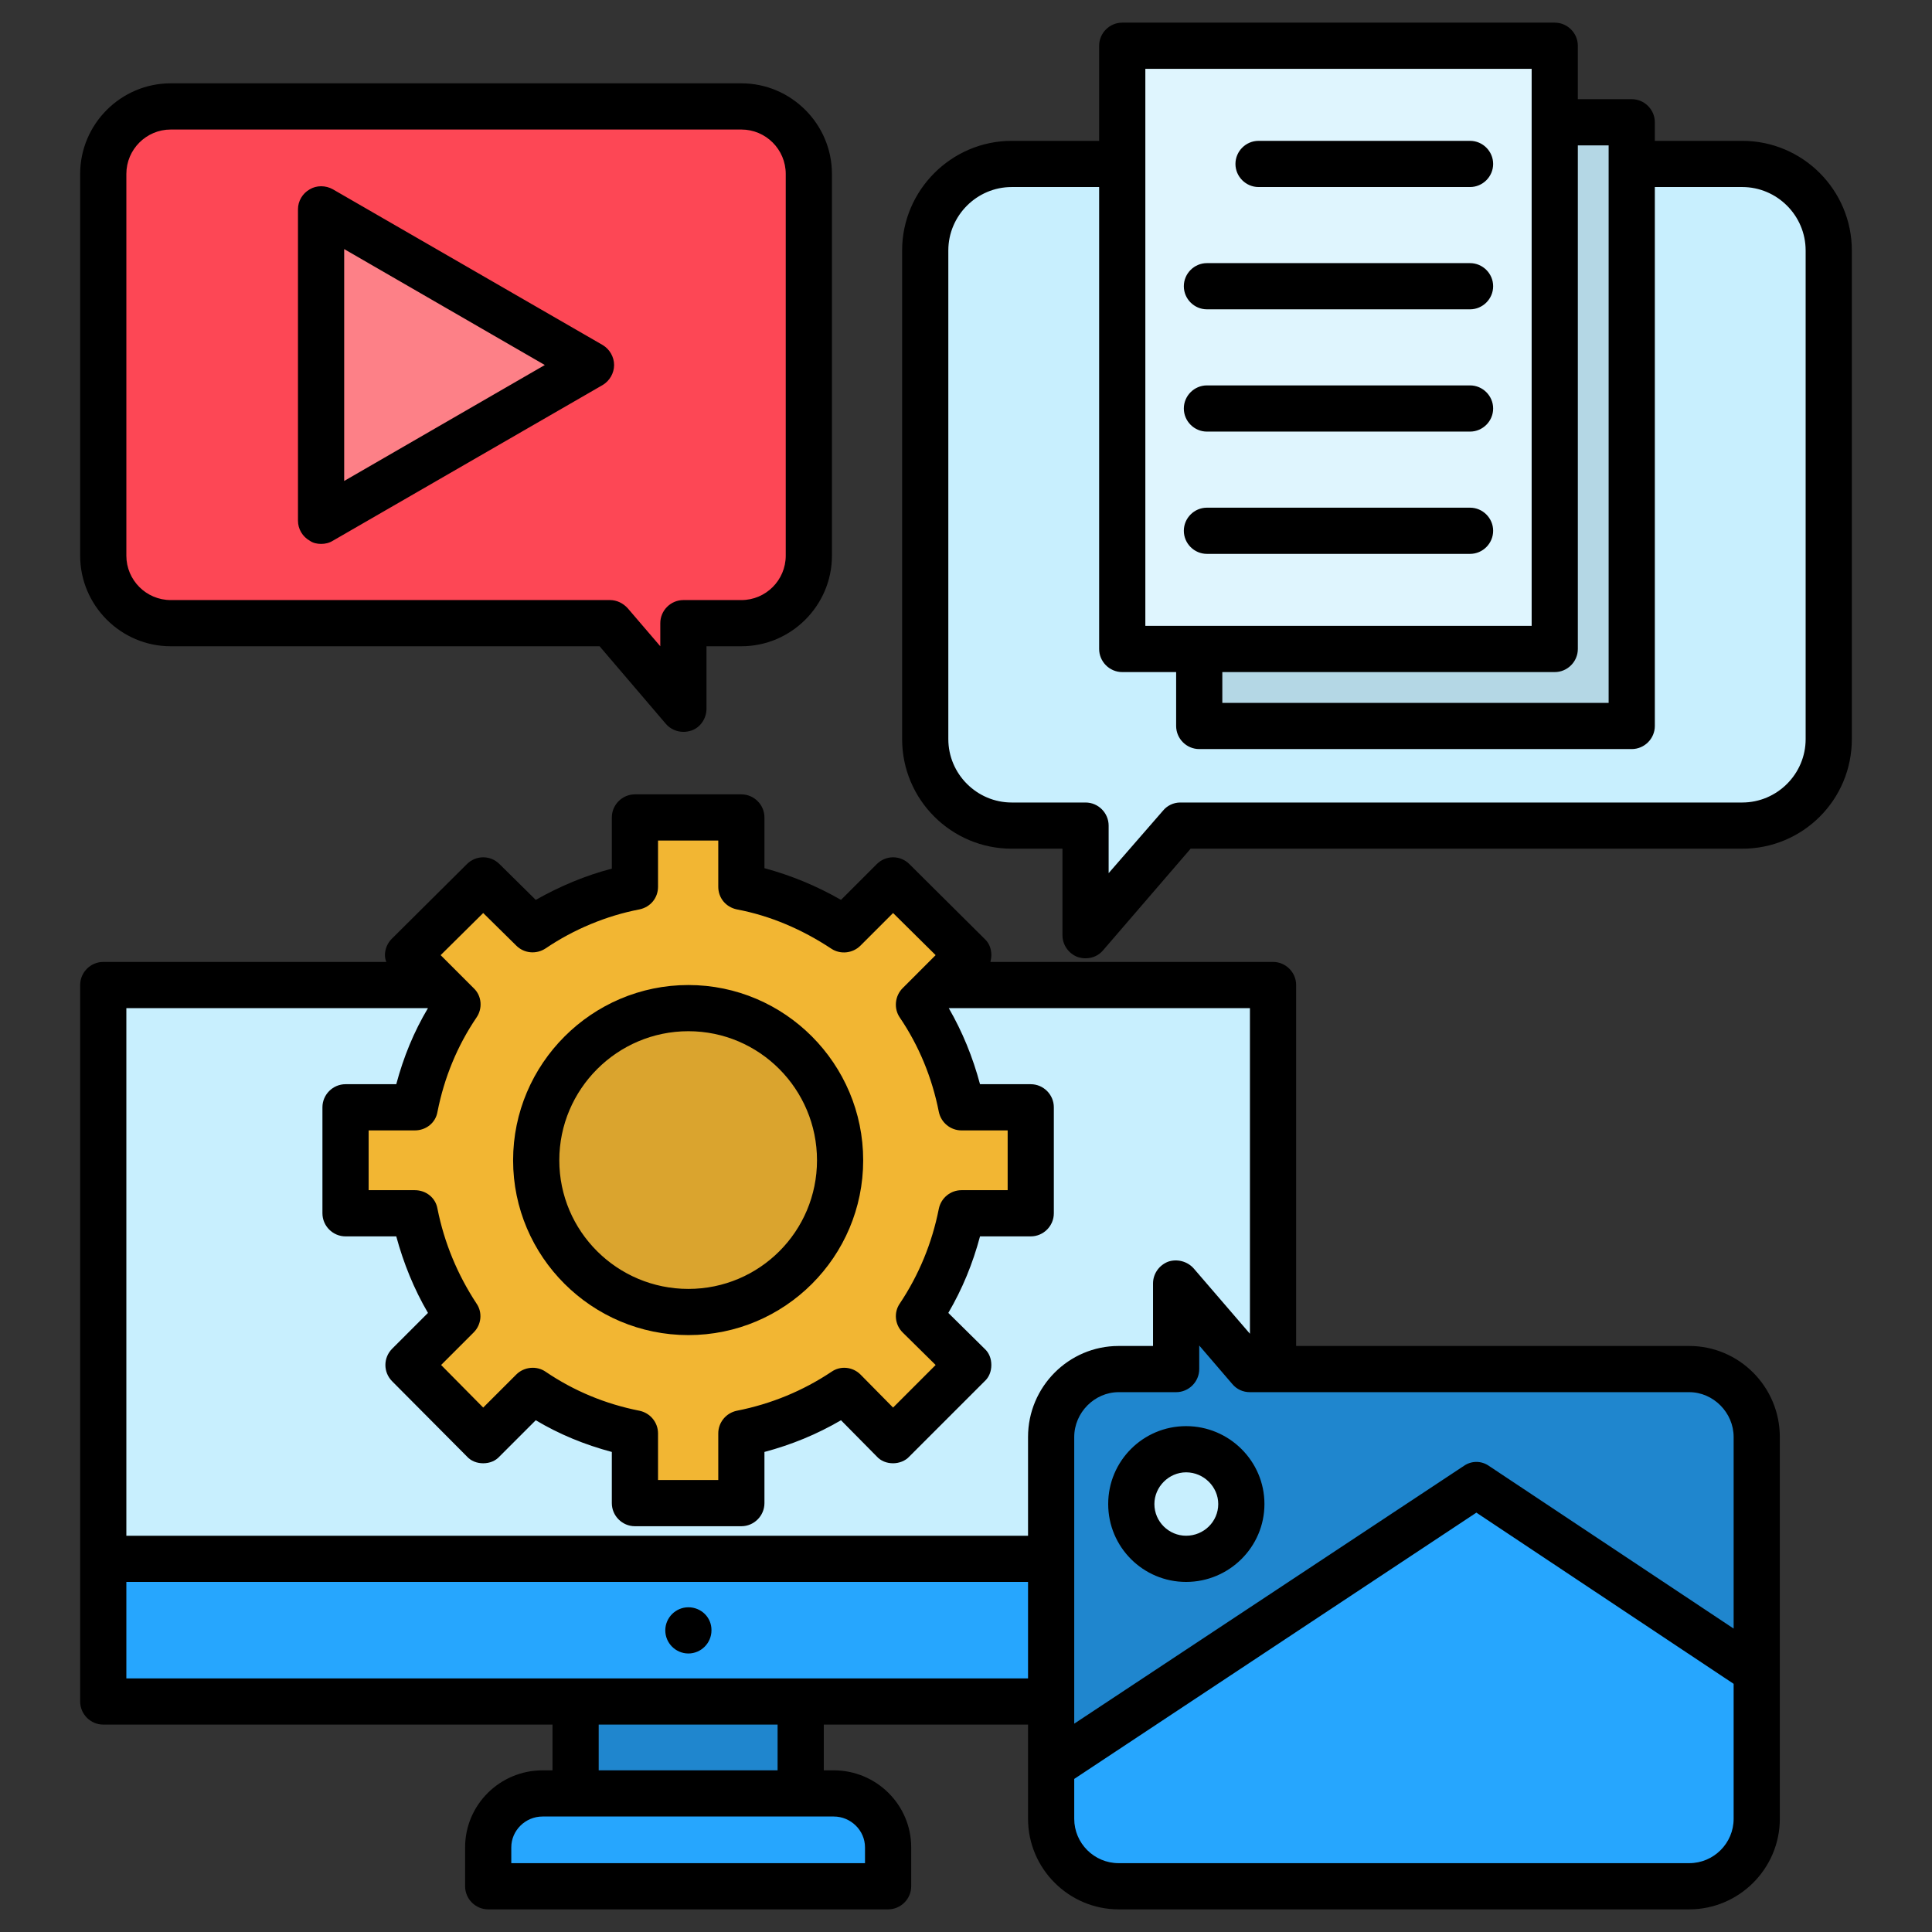 <svg xmlns="http://www.w3.org/2000/svg" id="Layer_1" height="512" viewBox="0 0 512 512" width="512"><rect x="0" y="0" width="512" height="512" fill="#333333" stroke="none"/><g><g clip-rule="evenodd" fill-rule="evenodd"><path d="m181.228 165.146h15.244c9.838 0 17.88-8.042 17.88-17.883v-101.176c0-9.842-8.042-17.882-17.88-17.882h-151.227c-9.841 0-17.884 8.041-17.884 17.882v101.176c0 9.841 8.043 17.883 17.884 17.883h116.418l19.565 22.684z" fill="#fd4755"></path><path d="m287.683 218.795h-19.563c-12.603 0-22.921-10.323-22.921-22.924v-129.501c0-12.603 10.319-22.922 22.921-22.922h193.589c12.604 0 22.927 10.319 22.927 22.922v129.501c0 12.601-10.323 22.924-22.927 22.924h-148.942l-25.084 29.044z" fill="#c8effe"></path><path d="m156.624 96.734-35.768 20.645-35.764 20.642v-41.287-41.285l35.764 20.641z" fill="#fd8087"></path><path d="m317.81 32.405h114.615v159.985h-114.615z" fill="#b4d7e5"></path><path d="m152.9 437.111h59.413v54.728h-59.413z" fill="#1f86ce"></path><path d="m27.721 407.345h309.653v43.329h-309.653z" fill="#26a6fe"></path><path d="m27.721 261.042h309.653v151.822h-309.653z" fill="#c8effe"></path><path d="m129.619 499.521h105.859v-10.204c0-7.922-6.364-14.402-14.282-14.402h-77.175c-7.918 0-14.402 6.479-14.402 14.402z" fill="#26a6fe"></path><path d="m223.715 246.279 12.96-12.963 19.922 19.804-13.081 13.082c5.522 8.042 9.36 17.283 11.281 27.244h18.482v28.086h-18.482c-1.921 9.96-5.759 19.082-11.281 27.244l13.081 12.962-19.922 19.924-12.96-13.083c-8.163 5.52-17.406 9.362-27.244 11.283v18.481h-28.209v-18.481c-9.842-1.921-19.079-5.763-27.124-11.283l-13.084 13.083-19.801-19.924 12.963-12.962c-5.52-8.162-9.361-17.283-11.278-27.244h-18.368v-28.086h18.368c1.917-9.96 5.759-19.202 11.278-27.244l-12.963-13.082 19.801-19.804 13.084 12.963c8.045-5.401 17.282-9.362 27.124-11.283v-18.362h28.209v18.362c9.839 1.921 19.081 5.882 27.244 11.283z" fill="#f2b633"></path><path d="m311.691 362.817h-15.247c-9.842 0-17.883 8.162-17.883 18.003v101.178c0 9.841 8.042 17.879 17.883 17.879h151.227c9.838 0 17.88-8.039 17.88-17.879v-101.178c0-9.841-8.042-18.003-17.88-18.003h-116.421l-19.559-22.683z" fill="#1f86ce"></path><path d="m278.561 468.195v13.802c0 9.841 8.042 17.879 17.883 17.879h151.227c9.838 0 17.88-8.039 17.88-17.879v-39.007l-74.292-49.447z" fill="#26a6fe"></path><path d="m314.329 413.106c8.041 0 14.645-6.481 14.645-14.523s-6.604-14.522-14.645-14.522c-7.924 0-14.524 6.48-14.524 14.522s6.599 14.523 14.524 14.523z" fill="#c8effe"></path><path d="m182.428 267.161c22.202 0 40.208 18.003 40.208 40.327 0 22.204-18.006 40.327-40.208 40.327-22.324 0-40.328-18.123-40.328-40.327 0-22.324 18.004-40.327 40.328-40.327z" fill="#daa42e"></path><path d="m297.406 12.122h114.619v159.866h-114.619z" fill="#dff5fe"></path></g><path d="m188.546 431.949v.12c0 3.36-2.761 6.122-6.118 6.122-3.363 0-6.118-2.762-6.118-6.122 0-3.362 2.755-6.122 6.118-6.122 3.358-.001 6.118 2.64 6.118 6.002zm-167.303-284.686v-101.176c0-13.202 10.8-24.004 24.002-24.004h151.227c13.201 0 24.002 10.802 24.002 24.004v101.176c0 13.204-10.801 24.005-24.002 24.005h-9.243v16.562c0 2.52-1.558 4.921-3.962 5.761-.717.241-1.443.361-2.163.361-1.678 0-3.48-.722-4.678-2.162l-17.526-20.522h-113.655c-13.202 0-24.002-10.802-24.002-24.005zm12.242 0c0 6.481 5.281 11.762 11.759 11.762h116.418c1.802 0 3.481.84 4.682 2.16l8.641 10.083v-6.122c0-3.361 2.762-6.121 6.118-6.121h15.368c6.481 0 11.758-5.281 11.758-11.762v-101.176c0-6.481-5.277-11.761-11.758-11.761h-151.226c-6.479 0-11.759 5.28-11.759 11.761v101.176zm457.272-80.893v129.501c0 16.083-12.966 29.045-29.048 29.045h-146.184l-23.16 26.884c-1.201 1.439-2.879 2.161-4.682 2.161-.72 0-1.439-.122-2.16-.362-2.402-.959-3.958-3.24-3.958-5.76v-22.923h-13.445c-15.963 0-29.047-12.962-29.047-29.045v-129.501c0-15.961 13.084-29.044 29.047-29.044h23.165v-25.204c0-3.362 2.758-6.122 6.121-6.122h114.619c3.357 0 6.118 2.759 6.118 6.122v14.162h14.282c3.366 0 6.125 2.76 6.125 6.122v4.92h23.16c16.082-.001 29.047 13.082 29.047 29.044zm-72.614-27.846v133.464c0 3.358-2.761 6.121-6.118 6.121h-88.097v8.16h102.378v-147.745zm-114.615 127.342h102.378v-147.624h-102.378zm174.986-99.496c0-9.241-7.562-16.804-16.805-16.804h-23.16v142.824c0 3.362-2.759 6.122-6.125 6.122h-114.614c-3.364 0-6.119-2.76-6.119-6.122v-14.282h-14.285c-3.363 0-6.121-2.763-6.121-6.121v-122.421h-23.165c-9.239 0-16.804 7.563-16.804 16.804v129.501c0 9.241 7.564 16.802 16.804 16.802h19.563c3.364 0 6.118 2.76 6.118 6.122v12.6l14.407-16.562c1.08-1.321 2.764-2.16 4.56-2.16h148.942c9.243 0 16.805-7.561 16.805-16.802v-129.501zm-342.535 241.118c0-25.563 20.884-46.446 46.45-46.446 25.56 0 46.326 20.883 46.326 46.446 0 25.565-20.766 46.328-46.326 46.328-25.566-.001-46.45-20.763-46.45-46.328zm12.242 0c0 18.844 15.362 34.087 34.207 34.087 18.843 0 34.086-15.244 34.086-34.087 0-18.842-15.244-34.206-34.086-34.206-18.845 0-34.207 15.364-34.207 34.206zm-69.253-169.467v-82.572c0-2.162 1.203-4.201 3.127-5.281 1.796-1.082 4.201-1.082 6.118 0l71.532 41.285c1.799 1.082 3 3.12 3 5.281 0 2.16-1.201 4.201-3 5.282l-71.532 41.285c-.959.6-2.042.842-3.121.842-1.08 0-2.163-.242-2.997-.842-1.924-1.078-3.127-3.12-3.127-5.28zm12.245-10.562 53.167-30.726-53.167-30.723zm242.317-77.893h56.05c3.356 0 6.121-2.76 6.121-6.119 0-3.362-2.765-6.122-6.121-6.122h-56.05c-3.356 0-6.122 2.76-6.122 6.122.001 3.359 2.766 6.119 6.122 6.119zm-13.679 32.408h69.729c3.356 0 6.121-2.761 6.121-6.122s-2.765-6.122-6.121-6.122h-69.729c-3.366 0-6.122 2.761-6.122 6.122s2.756 6.122 6.122 6.122zm0 32.403h69.729c3.356 0 6.121-2.76 6.121-6.12 0-3.362-2.765-6.122-6.121-6.122h-69.729c-3.366 0-6.122 2.76-6.122 6.122 0 3.36 2.756 6.12 6.122 6.12zm0 32.406h69.729c3.356 0 6.121-2.762 6.121-6.123 0-3.36-2.765-6.121-6.121-6.121h-69.729c-3.366 0-6.122 2.761-6.122 6.121 0 3.361 2.756 6.123 6.122 6.123zm151.822 296.207v39.007c0 13.199-10.801 24.002-24.002 24.002h-151.227c-13.202 0-24.002-10.803-24.002-24.002v-24.965h-54.128v12.123h2.644c11.278 0 20.521 9.121 20.521 20.401v10.321c0 3.365-2.758 6.123-6.125 6.123h-105.974c-3.364 0-6.12-2.757-6.12-6.123v-10.321c0-11.28 9.237-20.401 20.521-20.401h2.64v-12.123h-119.06c-3.36 0-6.118-2.762-6.118-6.12v-189.87c0-3.362 2.758-6.122 6.118-6.122h75.013c-.239-.6-.36-1.201-.36-1.8 0-1.682.72-3.24 1.8-4.322l19.925-19.803c2.398-2.4 6.239-2.4 8.641 0l9.602 9.483c6.358-3.603 13.199-6.481 20.161-8.283v-13.562c0-3.362 2.762-6.122 6.119-6.122h28.209c3.357 0 6.118 2.76 6.118 6.122v13.442c7.083 1.92 13.801 4.681 20.286 8.402l9.482-9.483c2.401-2.4 6.239-2.4 8.641 0l19.924 19.803c1.202 1.082 1.797 2.64 1.797 4.322 0 .599-.118 1.2-.242 1.8h74.897c3.357 0 6.119 2.76 6.119 6.122v95.654h104.177c13.202 0 24.002 10.801 24.002 24.124v62.171zm-24.002-74.052h-116.421c-1.796 0-3.481-.72-4.679-2.161l-8.761-10.202v6.241c0 3.362-2.762 6.122-6.119 6.122h-15.247c-6.36 0-11.762 5.4-11.762 11.881v75.972l103.219-68.29c2.038-1.441 4.682-1.441 6.72 0l64.811 43.086v-50.767c.001-6.481-5.398-11.882-11.761-11.882zm-330.894-115.818 8.761 8.761c2.163 2.041 2.401 5.4.72 7.802-5.042 7.441-8.523 15.842-10.323 24.964-.478 2.879-3 4.92-5.998 4.92h-12.242v15.843h12.243c2.997 0 5.52 2.04 5.998 4.92 1.8 9.001 5.281 17.403 10.323 25.084 1.681 2.4 1.318 5.641-.72 7.682l-8.641 8.641 11.157 11.283 8.769-8.762c2.038-2.04 5.398-2.4 7.796-.721 7.443 5.042 15.725 8.521 24.846 10.323 2.883.599 4.921 3.119 4.921 6.001v12.36h15.963v-12.36c0-2.882 2.039-5.403 4.921-6.001 9.121-1.802 17.523-5.281 25.082-10.323 2.401-1.679 5.64-1.319 7.682.721l8.641 8.762 11.281-11.283-8.758-8.641c-2.042-2.041-2.401-5.282-.72-7.682 5.039-7.562 8.52-15.963 10.322-25.084.596-2.88 3.118-4.92 5.998-4.92h12.243v-15.843h-12.243c-2.879 0-5.402-2.041-5.998-4.92-1.803-9.122-5.284-17.523-10.322-24.964-1.682-2.402-1.322-5.761.72-7.802l8.758-8.761-11.281-11.162-8.641 8.641c-2.042 2.042-5.281 2.401-7.682.839-7.797-5.159-16.2-8.759-25.082-10.44-2.883-.602-4.921-3.002-4.921-6.002v-12.24h-15.963v12.24c0 3-2.038 5.4-4.921 6.002-8.762 1.681-17.403 5.281-24.846 10.32-2.519 1.681-5.758 1.322-7.796-.72l-8.769-8.641zm-83.292 14.041v139.825h238.957v-26.166c0-13.323 10.801-24.124 24.002-24.124h9.122v-16.562c0-2.52 1.558-4.801 3.962-5.762 2.402-.839 5.163-.12 6.841 1.802l14.88 17.283v-86.295h-79.813c3.603 6.242 6.361 12.963 8.282 20.163h13.444c3.36 0 6.118 2.763 6.118 6.122v28.086c0 3.358-2.758 6.119-6.118 6.119h-13.444c-1.92 7.203-4.679 13.924-8.402 20.283l9.605 9.483c1.202 1.08 1.797 2.64 1.797 4.32 0 1.679-.595 3.24-1.797 4.321l-19.924 19.921c-1.08 1.201-2.762 1.801-4.322 1.801-1.679 0-3.239-.601-4.319-1.801l-9.482-9.601c-6.36 3.721-13.083 6.481-20.286 8.402v13.562c0 3.359-2.761 6.122-6.118 6.122h-28.209c-3.357 0-6.119-2.763-6.119-6.122v-13.562c-7.204-1.921-13.922-4.681-20.161-8.402l-9.602 9.601c-1.083 1.201-2.641 1.801-4.326 1.801-1.679 0-3.236-.601-4.315-1.801l-19.804-19.921c-2.398-2.402-2.398-6.242 0-8.642l9.485-9.483c-3.723-6.358-6.484-13.201-8.402-20.283h-13.447c-3.357 0-6.119-2.761-6.119-6.119v-28.086c0-3.359 2.762-6.122 6.119-6.122h13.447c1.917-7.2 4.679-13.921 8.402-20.163zm187.472 214.234h-77.175c-4.561 0-8.284 3.721-8.284 8.162v4.2h93.737v-4.2c0-4.441-3.724-8.162-8.278-8.162zm-14.886-24.363h-47.409v12.123h47.409zm66.371-12.24v-25.567h-238.957v25.567zm186.991 37.206v-35.766l-68.174-45.369-106.576 70.569v10.565c0 6.48 5.284 11.759 11.762 11.759h151.227c6.477 0 11.761-5.278 11.761-11.758zm-124.342-83.415c0 11.401-9.361 20.643-20.763 20.643-11.406 0-20.643-9.242-20.643-20.643 0-11.403 9.237-20.643 20.643-20.643 11.402 0 20.763 9.24 20.763 20.643zm-12.243 0c0-4.561-3.84-8.402-8.519-8.402-4.561 0-8.402 3.841-8.402 8.402 0 4.68 3.841 8.402 8.402 8.402 4.678 0 8.519-3.722 8.519-8.402z"></path></g></svg>